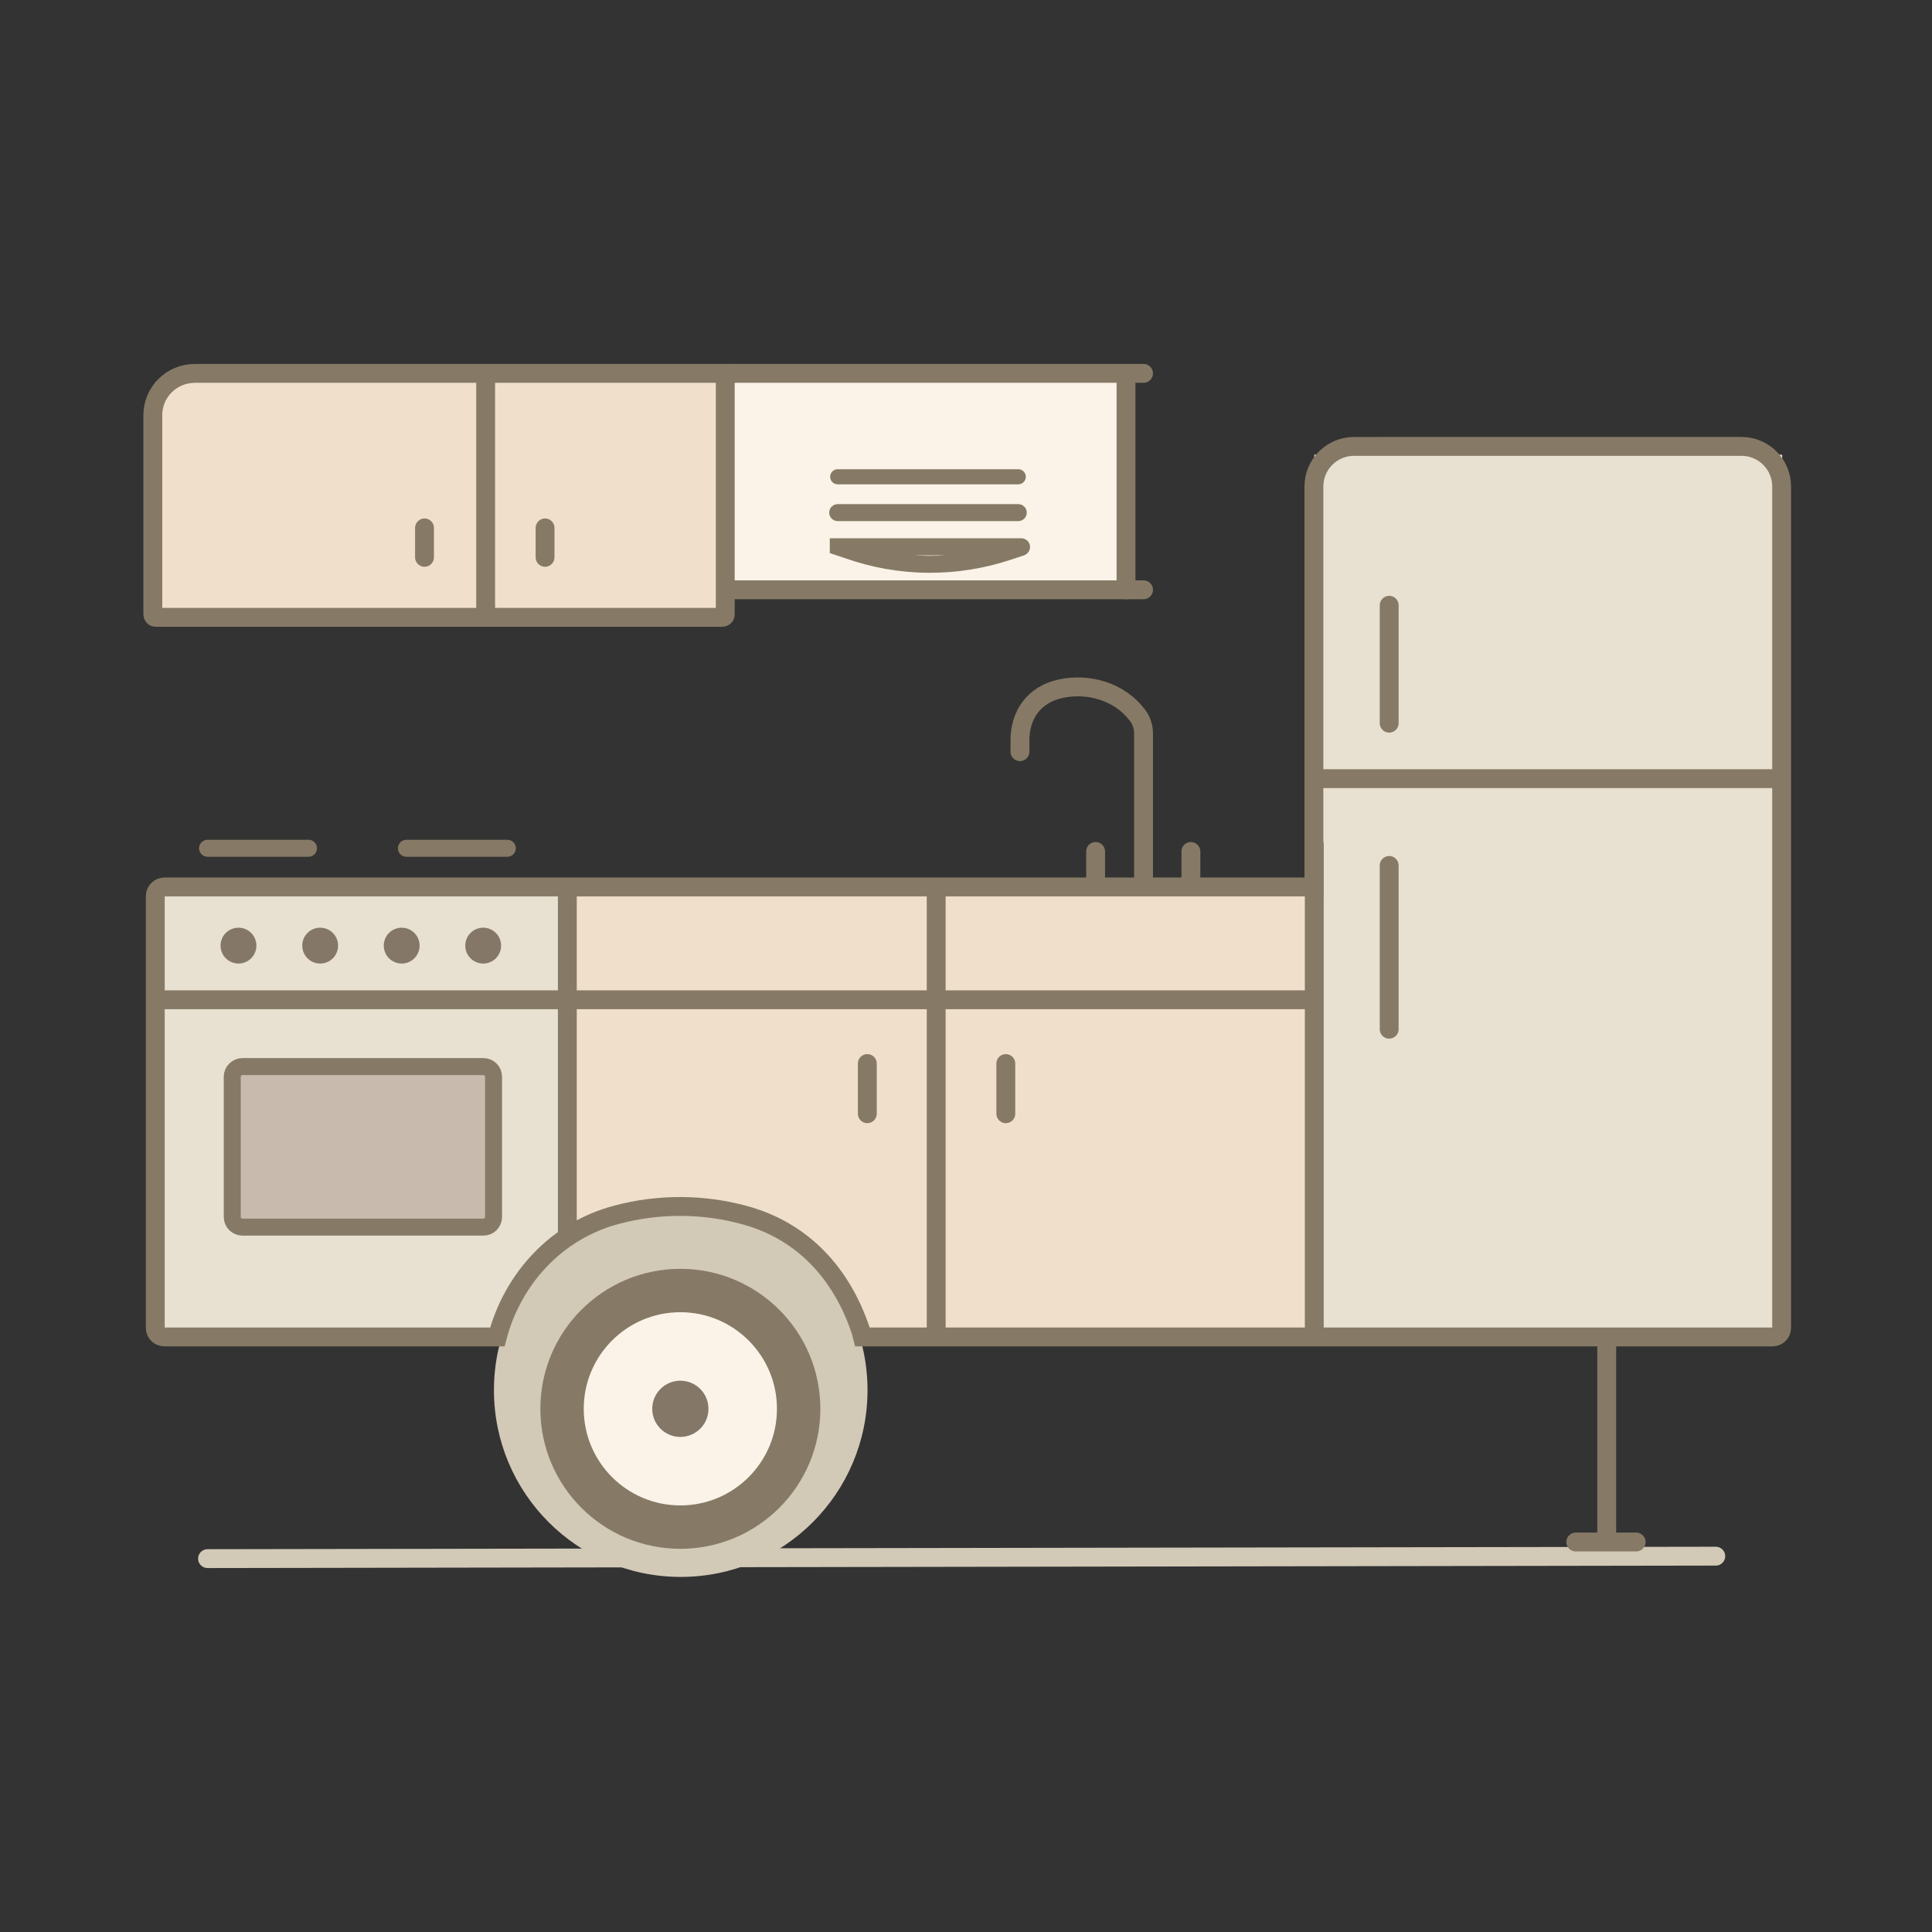 <svg xmlns="http://www.w3.org/2000/svg" version="1.1" xmlns:xlink="http://www.w3.org/1999/xlink" width="1024" height="1024"><rect width="100%" height="100%" fill="#333333" stroke="none"/><svg version="1.1" id="SvgjsSvg1020" xmlns="http://www.w3.org/2000/svg" xmlns:xlink="http://www.w3.org/1999/xlink" x="0px" y="0px" viewBox="0 0 1024 1024" style="enable-background:new 0 0 1024 1024;" xml:space="preserve">
<style type="text/css">
	.st0{display:none;}
	.st1{display:inline;fill:#FBF3E7;}
	.st2{fill:#FBF3E7;}
	.st3{fill:none;stroke:#D2C9B7;stroke-width:10;stroke-linecap:round;stroke-miterlimit:10;}
	.st4{fill:#F0E0CB;}
	.st5{fill:#E8E1D1;}
	.st6{clip-path:url(#SVGID_00000044158513655427442150000010876952893457170363_);}
	.st7{fill:#D2C9B7;}
	.st8{fill:none;stroke:#867A66;stroke-width:10;stroke-miterlimit:10;}
	.st9{fill:#847768;}
	.st10{fill:#C8BAAC;stroke:#867A66;stroke-width:9;stroke-miterlimit:10;}
	.st11{fill:none;stroke:#867A66;stroke-width:10;stroke-linecap:round;stroke-miterlimit:10;}
	.st12{fill:none;stroke:#867A66;stroke-width:9;stroke-linecap:round;stroke-miterlimit:10;}
	.st13{fill:none;stroke:#867A66;stroke-width:8;stroke-linecap:round;stroke-miterlimit:10;}
	.st14{fill:none;stroke:#867A66;stroke-width:23;stroke-miterlimit:10;}
</style>
<g id="SvgjsG1019" class="st0">
	<rect class="st1" width="1024" height="1024"></rect>
</g>
<g>
	<g id="SvgjsG1018">
		<rect x="387.7" y="197.9" class="st2" width="206.5" height="111.8"></rect>
	</g>
	<g id="SvgjsG1017">
		<g>
			<line class="st3" x1="110" y1="826.1" x2="909.4" y2="824.8"></line>
			<rect x="82.3" y="202.5" class="st4" width="302" height="124.7"></rect>
			<rect x="300.7" y="472.6" class="st4" width="395.9" height="236"></rect>
			<rect x="79.5" y="472.6" class="st5" width="221.2" height="236"></rect>
			<rect x="696.6" y="241" class="st5" width="248" height="467.6"></rect>
			<g>
				<defs>
					<rect id="SvgjsRect1016" x="246.7" y="585.4" width="225.2" height="131.5"></rect>
				</defs>
				<clipPath id="SvgjsClipPath1015">
					<use xlink:href="#SVGID_1_" style="overflow:visible;"></use>
				</clipPath>
				<g style="clip-path:url(#SVGID_00000144318653027550386600000016206101094625270712_);">
					<circle class="st7" cx="360.8" cy="736.8" r="99"></circle>
				</g>
			</g>
			<circle class="st2" cx="359.3" cy="746.7" r="61.1"></circle>
			<path class="st8" d="M87.2,470.1h609.2V257.9c0-11.8,9.5-21.3,21.3-21.3H923c11.8,0,21.3,9.5,21.3,21.3v445.8
				c0,2.8-2.1,4.9-4.9,4.9H457.1l-0.8-3.1c-10.2-30.7-30.9-53-61.4-61.4c-22.2-6.1-45.6-6.2-67.9-0.3c-32.2,8.4-55.3,34.1-63.4,64.8
				l0,0H87.2c-2.8,0-4.9-2.1-4.9-4.9V475.1C82.3,472.3,84.4,470.1,87.2,470.1L87.2,470.1z"></path>
			<line class="st8" x1="300.7" y1="472.6" x2="300.7" y2="654.5"></line>
			<line class="st8" x1="496.2" y1="472.6" x2="496.2" y2="708.6"></line>
			<line class="st8" x1="696.6" y1="446.4" x2="696.6" y2="708.6"></line>
			<line class="st8" x1="82.3" y1="529.9" x2="696.6" y2="529.9"></line>
			<g>
				<circle class="st9" cx="126.4" cy="501.2" r="9.5"></circle>
				<circle class="st9" cx="169.7" cy="501.2" r="9.5"></circle>
				<circle class="st9" cx="212.9" cy="501.2" r="9.5"></circle>
				<circle class="st9" cx="256.1" cy="501.2" r="9.5"></circle>
			</g>
			<path class="st10" d="M128.5,565.3h127.7c3,0,5.4,2.4,5.4,5.4v74.3c0,3-2.4,5.4-5.4,5.4H128.5c-3,0-5.4-2.4-5.4-5.4v-74.3
				C123.1,567.8,125.5,565.3,128.5,565.3z"></path>
			<line class="st8" x1="851.6" y1="708.6" x2="851.6" y2="817.3"></line>
			<line class="st11" x1="835.2" y1="817.3" x2="867.2" y2="817.3"></line>
			<path class="st11" d="M736.3,320.8v62.5"></path>
			<path class="st11" d="M736.3,458.7v86.8"></path>
			<path class="st11" d="M459.7,563.7v26.6"></path>
			<path class="st11" d="M533.1,563.7v26.6"></path>
			<path class="st12" d="M163.5,449.6H110"></path>
			<path class="st12" d="M268.9,449.6h-53.5"></path>
			<g>
				<path class="st13" d="M539.7,252.7H444"></path>
				<path class="st12" d="M539.7,271.7H444"></path>
				<path class="st12" d="M444.3,289.8h97c0.2,0,0.2,0.2,0,0.3l-6.4,2.1c-27.9,9.4-58.1,9.2-85.8-0.7l-4.8-1.6L444.3,289.8
					L444.3,289.8z"></path>
			</g>
			<path class="st11" d="M103.3,197.9h281.1v127.7c0,1-0.7,1.6-1.6,1.6H82.6c-1,0-1.6-0.7-1.6-1.6V220.2
				C80.9,207.9,90.9,197.9,103.3,197.9L103.3,197.9z"></path>
			<line class="st11" x1="387.7" y1="197.9" x2="606.1" y2="197.9"></line>
			<line class="st11" x1="387.7" y1="312.6" x2="606.1" y2="312.6"></line>
			<line class="st11" x1="596.8" y1="197.9" x2="596.8" y2="312.6"></line>
			<line class="st8" x1="257.4" y1="197.9" x2="257.4" y2="327.2"></line>
			<path class="st11" d="M225,279.8v15.6"></path>
			<path class="st11" d="M288.9,279.8v15.6"></path>
			<path class="st11" d="M580.7,451.3v16.1"></path>
			<path class="st11" d="M631.2,451.3v16.1"></path>
			<circle class="st14" cx="360.6" cy="746.7" r="62.7"></circle>
			<circle class="st9" cx="360.6" cy="746.7" r="14.9"></circle>
			<line class="st8" x1="696.6" y1="412.7" x2="944.5" y2="412.7"></line>
			<path class="st11" d="M606.1,467.5v-78.8c0-3.4-1.1-6.9-3.3-9.7l0,0c-9.4-12.5-25.9-17.1-40.5-14c-14.6,3.1-21.7,14.3-21.7,27.2
				v6.2"></path>
		</g>
	</g>
</g>
</svg><style>@media (prefers-color-scheme: light) { :root { filter: none; } }
@media (prefers-color-scheme: dark) { :root { filter: none; } }
</style></svg>